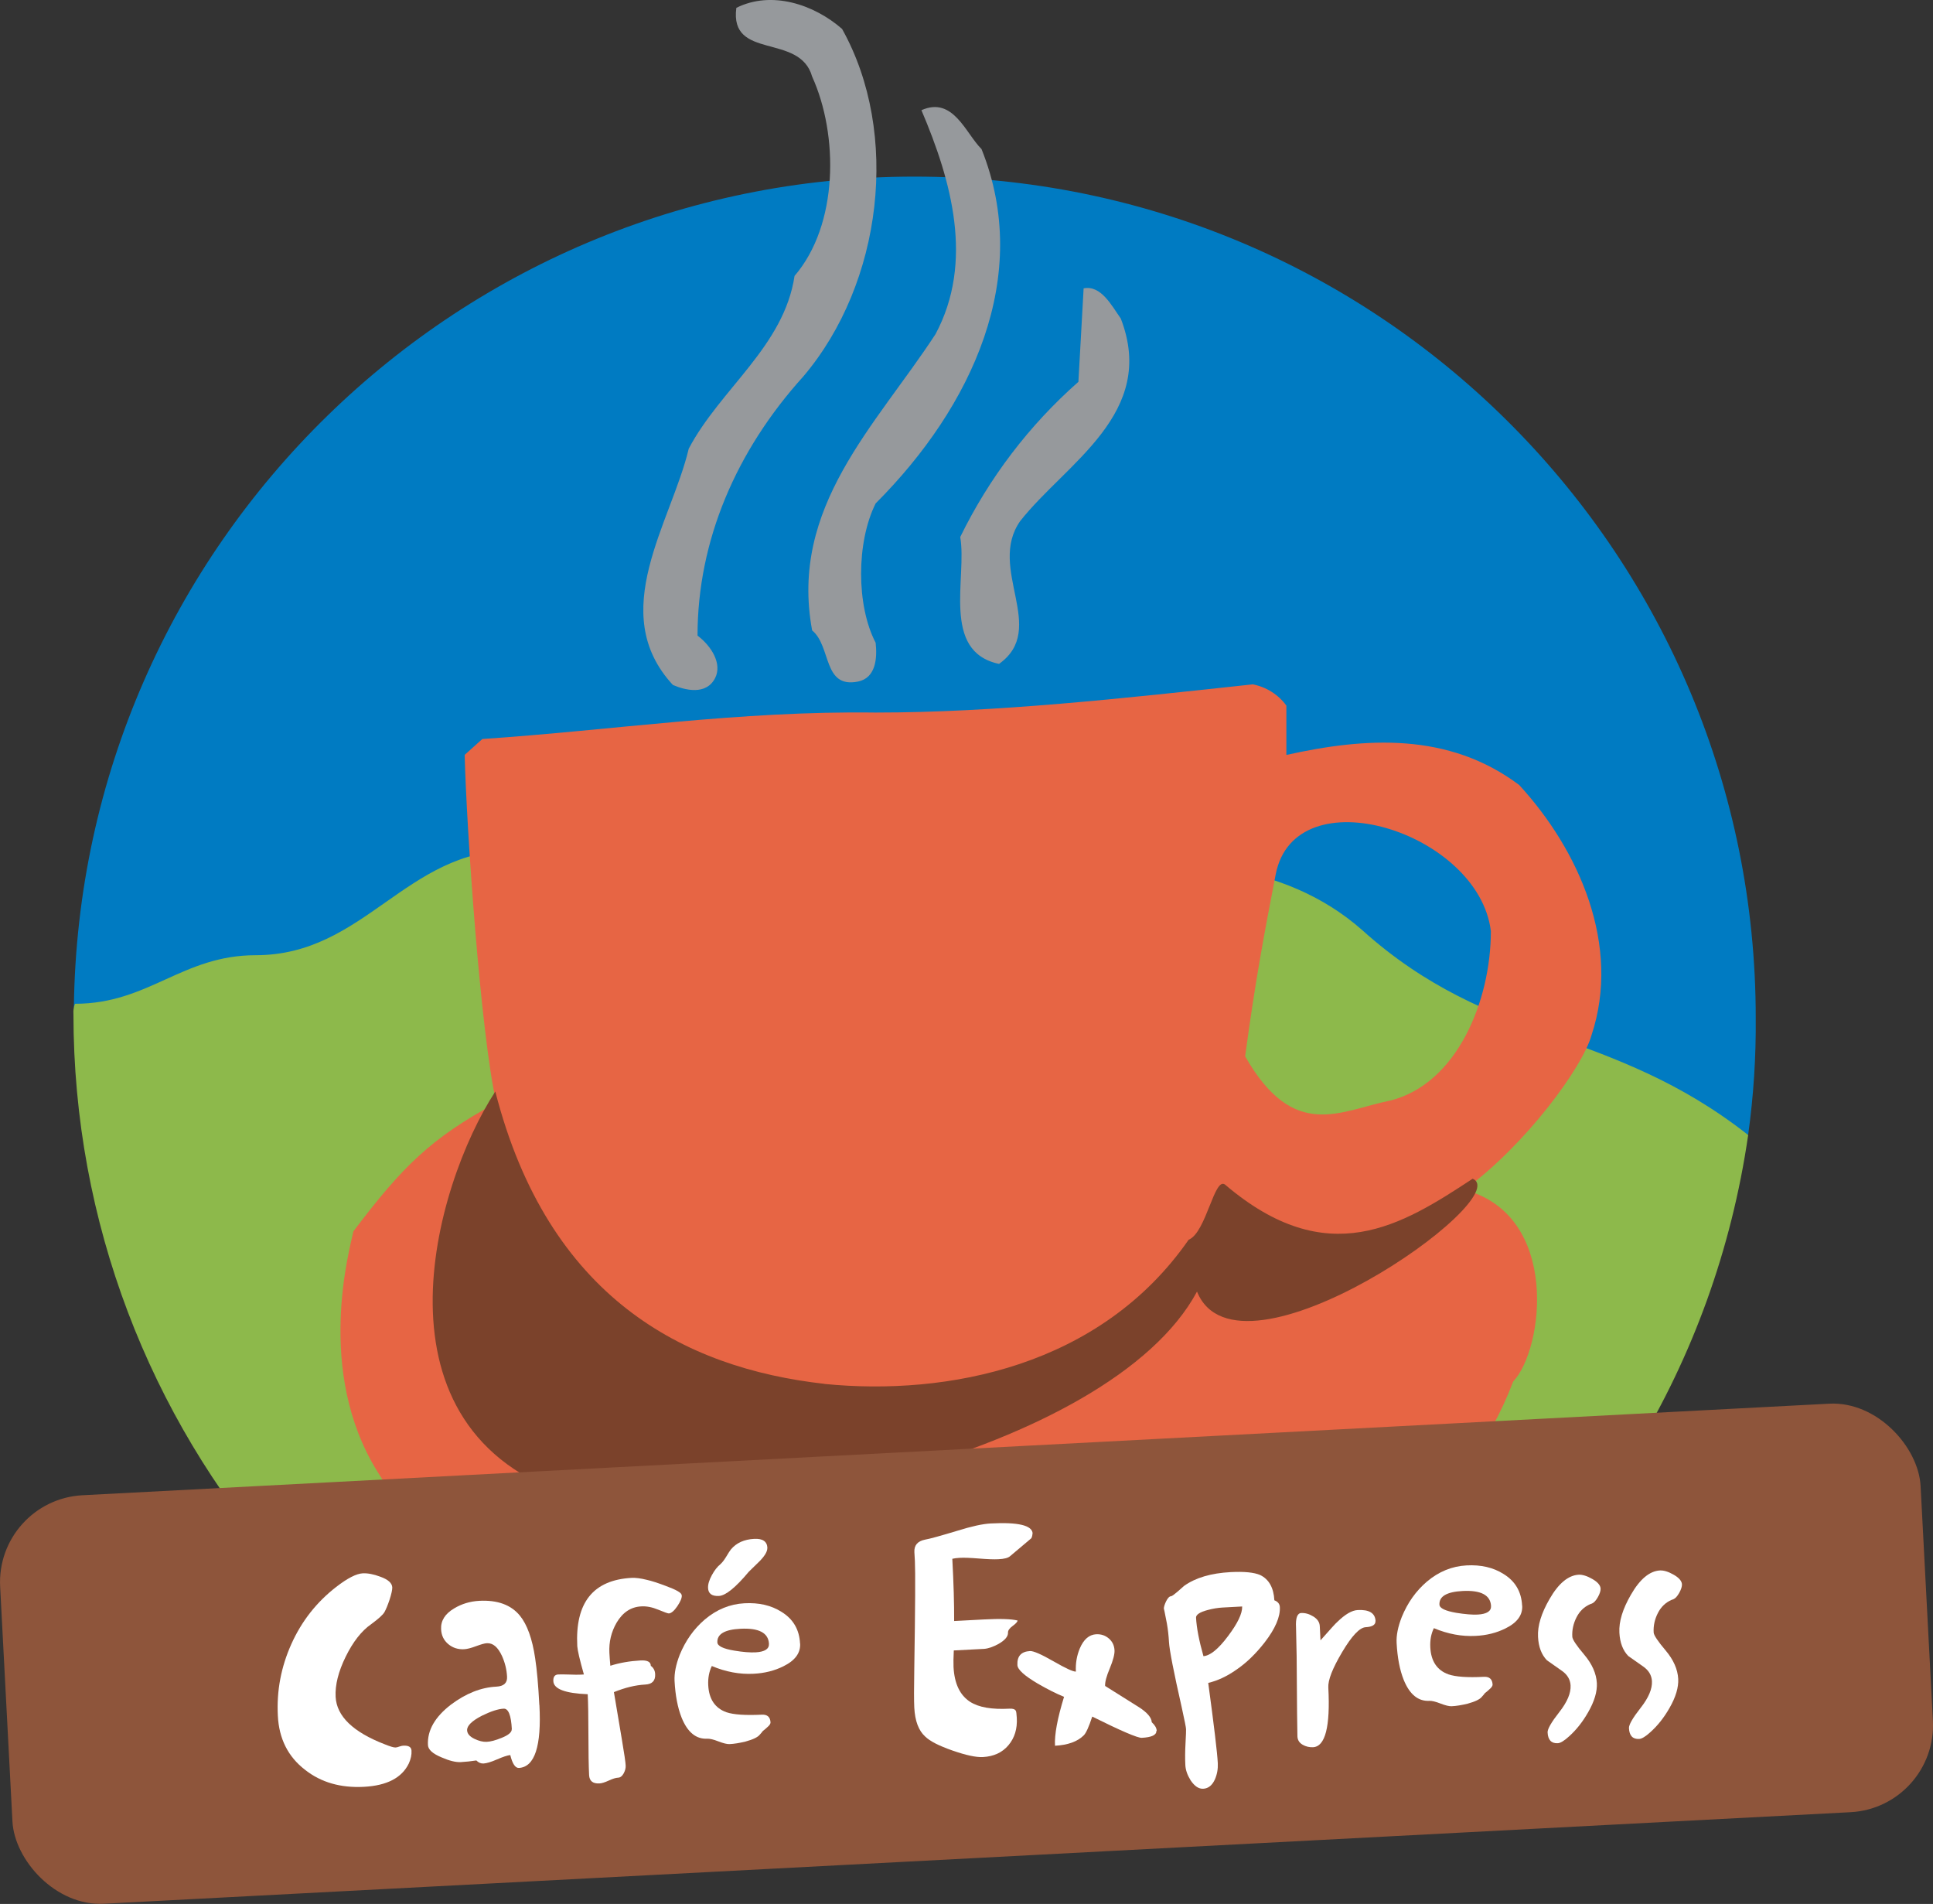<svg viewBox="0 0 222.14 218.76" xmlns:xlink="http://www.w3.org/1999/xlink" xmlns="http://www.w3.org/2000/svg" id="Layer_1"><rect x="0" y="0" width="222.14" height="218.76" fill="#333333" stroke="none"/><defs><clipPath id="clippath"><rect stroke-width="0" fill="none" height="213.23" width="193.32" x="8.44"></rect></clipPath></defs><g id="Group_1734"><g clip-path="url(#clippath)"><g id="Group_1733"><path stroke-width="0" fill-rule="evenodd" fill="#007bc2" d="m200.89,130.37c-18.03-8.47-29.75-9.81-44.48-23.06-9.2-8.1-22.82-6.71-35.33-6.71-23.56,0-18.77,8.18-42.33,8.18-8.1,0-11.41-7.36-19.51-7.36-12.51,0-16.2,14.35-28.7,14.35-8.47,0-13.59,0-22.05,0,.64-53.37,44.43-96.12,97.8-95.47,52.92.64,95.48,43.72,95.48,96.64.04,4.49-.25,8.99-.87,13.44" id="Path_2939"></path><path stroke-width="0" fill-rule="evenodd" fill="#8db94b" d="m200.9,130.41c-7.68,52.87-56.77,89.5-109.64,81.81-47.55-6.91-82.82-47.68-82.82-95.73-.03-.4.03-.79.18-1.16,8.47,0,12.31-5.58,20.77-5.58,12.52,0,17.22-12.09,29.73-12.09,8.1,0,11.67,10.69,19.77,10.69,23.56,0,20.3-9.62,43.86-9.62,12.51,0,24.6.04,33.8,8.14,14.73,13.26,28.54,11.11,44.35,23.54" id="Path_2940"></path><path stroke-width="0" fill-rule="evenodd" fill="#e76544" d="m147.83,81.07v5.67c9.12-2.03,18.64-2.63,26.75,3.45,6.89,7.49,11.75,18.44,8.31,28.77-1.01,3.65-7.6,12.64-14.61,17.74,11.02,2.91,9.15,18.3,5.61,22.04-5.61,14.76-17.47,22.13-38,30.74-18.64,4.86-35.31,5.51-54.76,1.05-14.91-3.51-27.1-4.34-37.74-21.42-7.21-11.57-3.19-25.6-2.78-27.63,5.67-7.5,8.93-10.71,16.42-14.77-1.82-8.1-3.43-31.67-3.63-39.98l2.03-1.82c15-1.01,29.51-3.25,45.19-3.04,13.77,0,28.36-1.62,43.35-3.24,1.54.3,2.92,1.16,3.85,2.43m23.51,25.92c0,8.04-3.91,17.56-11.56,19.47-5.74,1.15-11.06,4.76-16.68-5.08,1.14-8.42,2.11-13.69,3.51-20.9,2.23-11.5,23.33-4.9,24.73,6.51" id="Path_2941"></path><path stroke-width="0" fill="#7b422b" d="m94.75,159.01c14.11,1.4,31.72-1.99,41.85-16.57,2.03-.81,2.96-7.37,4.21-6.31,11.76,10.01,20.27,4.67,28.43-.7,5.07,2.23-26.93,24.73-31.68,12.97-10.07,18.76-56.39,28.46-71.72,23.58-24.01-7.63-15.99-35.72-8.92-46.57,6.06,23.65,21.64,31.78,37.83,33.59" id="Path_2942"></path><path stroke-width="0" fill="#96999c" d="m96.78,3.34c6.68,11.96,4.65,29.18-4.46,39.91-7.7,8.51-12.16,18.85-12.16,29.78,1.62,1.22,2.84,3.24,2.03,4.86-1.01,2.02-3.45,1.42-4.86.81-7.7-8.31-.2-18.64,1.82-27.15,3.64-6.89,10.94-11.75,12.16-19.85,5.06-5.88,5.06-16.21,2.02-22.9-1.42-5.06-9.52-1.82-8.71-7.9,4.05-2.02,8.92-.4,12.16,2.43" id="Path_2943"></path><path stroke-width="0" fill="#96999c" d="m112.79,17.11c5.87,14.59-1.02,29.58-12.16,40.73-2.23,4.46-2.23,11.75,0,16.01.2,1.82,0,4.05-2.03,4.46-4.06.81-3.04-4.05-5.27-5.88-2.63-14.18,7.3-23.5,14.18-34.04,4.45-8.31,1.83-17.63-1.62-25.73,3.65-1.62,5.07,2.64,6.89,4.45" id="Path_2944"></path><path stroke-width="0" fill="#96999c" d="m128.79,36.57c4.25,10.94-6.28,16.61-11.55,23.3-3.84,5.47,3.25,12.36-2.43,16.41-6.69-1.41-3.65-9.93-4.46-14.58,3.31-6.78,7.92-12.84,13.58-17.83l.6-10.74c2.02-.4,3.24,2.03,4.26,3.45" id="Path_2945"></path></g></g></g><rect stroke-width="0" fill="#8e553b" transform="translate(-9.79 6.07) rotate(-3)" ry="10" rx="10" height="47" width="221" y="166.51" x=".57" id="Rectangle_1106"></rect><g><path stroke-width="0" fill="#fff" d="m47.29,201.14c.03.48-.08.97-.31,1.48-.8,1.65-2.52,2.54-5.16,2.68-2.68.14-4.94-.51-6.77-1.96-1.95-1.5-2.99-3.57-3.12-6.21-.15-2.86.37-5.6,1.55-8.23,1.18-2.63,2.9-4.82,5.16-6.57,1.29-1,2.31-1.52,3.04-1.56.58-.03,1.25.1,2,.38.91.32,1.37.73,1.4,1.23.01.26-.09.74-.32,1.45-.21.62-.4,1.08-.58,1.4-.18.31-.69.77-1.52,1.38-1.11.77-2.09,2.02-2.93,3.73-.84,1.71-1.23,3.25-1.16,4.62.12,2.23,2,4.05,5.66,5.46.62.25,1.03.37,1.22.36.11,0,.26-.04.45-.11.19-.06.34-.1.45-.1.61-.03.92.16.94.57Z"></path><path stroke-width="0" fill="#fff" d="m61.99,195.91c.25,4.72-.54,7.12-2.36,7.22-.41.02-.74-.47-.99-1.48-.35.04-.85.21-1.52.5-.67.29-1.19.45-1.55.47-.3.02-.58-.1-.83-.35-.65.1-1.24.16-1.78.19-.58.03-1.32-.15-2.21-.54-1.02-.42-1.54-.89-1.57-1.41-.09-1.69.8-3.24,2.65-4.66,1.71-1.28,3.44-1.97,5.2-2.06.86-.04,1.28-.42,1.24-1.14-.04-.82-.24-1.62-.58-2.38-.47-1.02-1.04-1.51-1.74-1.47-.26.01-.67.13-1.24.34-.56.21-1.02.33-1.36.35-.71.04-1.33-.16-1.84-.59-.51-.43-.79-1-.82-1.71-.05-.97.45-1.77,1.5-2.39.86-.52,1.82-.81,2.88-.87,2.1-.11,3.66.46,4.68,1.71.83,1.02,1.42,2.65,1.75,4.89.2,1.29.36,3.08.48,5.38Zm-3.17,2.77c-.08-1.6-.4-2.39-.94-2.36-.63.03-1.46.3-2.5.81-1.16.6-1.73,1.16-1.7,1.68.02.39.3.71.83.97s1.01.37,1.42.35c.45-.02,1.02-.17,1.7-.45.81-.32,1.2-.66,1.18-1.01Z"></path><path stroke-width="0" fill="#fff" d="m78.35,183.31c.02.3-.16.72-.52,1.25-.36.53-.69.8-.97.82-.11,0-.51-.14-1.21-.43-.7-.29-1.35-.42-1.96-.38-1.19.06-2.13.69-2.83,1.87-.62,1.07-.89,2.23-.83,3.46.02.41.06.91.11,1.49,1.07-.34,2.23-.54,3.48-.61.78-.04,1.17.17,1.17.62.31.22.48.54.5.95.04.76-.34,1.16-1.14,1.2-1.12.06-2.32.35-3.6.87.13.82.43,2.6.9,5.35.29,1.72.44,2.74.45,3.07.02.3-.06.61-.23.92-.17.31-.38.48-.64.49s-.62.12-1.07.33c-.46.21-.81.32-1.07.33-.76.04-1.15-.28-1.19-.95-.05-1.04-.08-2.6-.08-4.68,0-2.08-.03-3.62-.08-4.62-2.59-.1-3.9-.6-3.95-1.49-.03-.5.16-.76.56-.78.29-.01.72-.01,1.29.01.58.02,1.02.03,1.33.01l.33-.02c-.48-1.69-.73-2.77-.76-3.25-.26-5,1.82-7.61,6.26-7.85.45-.02,1.03.05,1.74.23.55.12,1.28.36,2.18.7,1.19.44,1.8.78,1.81,1.04Z"></path><path stroke-width="0" fill="#fff" d="m91.95,188.84c.06,1.08-.58,1.95-1.92,2.61-1.02.51-2.17.8-3.45.86-1.56.08-3.16-.21-4.78-.89-.31.65-.45,1.38-.41,2.2.08,1.6.78,2.64,2.09,3.11.82.28,2.18.37,4.07.28.63-.03.96.26,1,.89,0,.15-.11.33-.36.54-.17.16-.34.31-.53.45-.06.09-.17.23-.34.41-.22.29-.77.56-1.65.8-.71.17-1.32.27-1.84.29-.28.01-.7-.09-1.27-.31-.56-.22-.99-.32-1.27-.31-1.3.07-2.28-.74-2.96-2.42-.45-1.13-.72-2.54-.81-4.22-.04-.87.15-1.86.59-2.99.67-1.64,1.63-2.99,2.88-4.06,1.37-1.16,2.89-1.78,4.56-1.87,1.67-.09,3.08.24,4.25.98,1.34.82,2.06,2.03,2.14,3.63Zm-3.77-11c.02.39-.26.88-.83,1.48-.43.41-.87.84-1.3,1.27-1.51,1.81-2.66,2.74-3.43,2.78-.8.04-1.22-.26-1.25-.91-.02-.41.12-.9.43-1.47s.64-.99.99-1.27c.21-.19.42-.46.64-.82.28-.47.47-.76.57-.88.63-.75,1.52-1.15,2.67-1.21.97-.05,1.48.29,1.52,1.03Zm.19,11.02c-.07-1.25-1.16-1.83-3.28-1.72-1.82.09-2.7.62-2.65,1.57.02.41.67.73,1.94.94,1.01.17,1.82.23,2.45.2,1.06-.06,1.57-.39,1.54-.99Z"></path><path stroke-width="0" fill="#fff" d="m118.65,176.21c0,.17-.04.35-.13.53l-2.43,2.05c-.23.21-.68.33-1.35.36-.5.03-1.24,0-2.23-.08-.99-.08-1.74-.11-2.23-.08-.32.02-.6.05-.84.11.15,2.79.22,5.17.21,7.15,1.56-.08,2.69-.14,3.41-.18,1.84-.1,3.13-.06,3.88.12-.01.15-.2.36-.57.63s-.54.52-.53.76c.02.43-.33.86-1.07,1.29-.65.36-1.22.55-1.69.58l-3.47.18c-.04.8-.05,1.43-.03,1.9.1,1.91.73,3.24,1.9,4,.99.64,2.5.9,4.53.79.39-.02.63.06.73.25.05.08.08.35.11.81.07,1.25-.25,2.3-.96,3.14s-1.68,1.29-2.94,1.36c-.78.04-1.94-.21-3.49-.75-1.55-.54-2.59-1.07-3.14-1.61-.75-.68-1.17-1.78-1.25-3.32-.04-.74-.04-2.24,0-4.52.11-7.01.13-11.12.07-12.31,0-.13-.02-.3-.03-.52-.01-.24-.02-.41-.03-.52-.04-.78.37-1.26,1.22-1.43.54-.09,1.79-.44,3.78-1.04,1.58-.49,2.83-.77,3.76-.82,3.17-.17,4.78.22,4.83,1.15Z"></path><path stroke-width="0" fill="#fff" d="m132.89,198.87c.02.48-.54.74-1.68.8-.48.02-2.37-.79-5.69-2.44-.39,1.19-.72,1.92-.99,2.17-.72.71-1.82,1.1-3.29,1.18-.07-1.28.28-3.15,1.04-5.62-.91-.37-1.92-.88-3.04-1.53-1.52-.9-2.3-1.6-2.32-2.12-.05-1.02.43-1.55,1.45-1.61.39-.02,1.29.37,2.7,1.18s2.26,1.2,2.57,1.18c-.05-.93.1-1.82.45-2.66.44-1.04,1.07-1.58,1.87-1.63.56-.03,1.05.13,1.46.48.41.35.63.8.66,1.37.02.45-.16,1.14-.54,2.06-.39.92-.57,1.6-.54,2.03.85.54,2.14,1.35,3.87,2.43.97.62,1.46,1.2,1.49,1.74.36.33.55.65.57.98Z"></path><path stroke-width="0" fill="#fff" d="m147.08,184.64c.06,1.12-.52,2.48-1.74,4.06-1.02,1.31-2.11,2.37-3.28,3.16-1.07.75-2.14,1.25-3.21,1.5.67,4.95,1.04,8.03,1.1,9.24.03.65-.08,1.26-.33,1.84-.31.69-.76,1.05-1.34,1.08-.52.03-1-.29-1.45-.96-.38-.61-.58-1.19-.61-1.75-.04-.76-.03-1.6.02-2.52.05-.92.07-1.46.06-1.61,0-.19-.17-1.02-.49-2.48-.93-4.11-1.42-6.62-1.47-7.53-.04-.73-.12-1.45-.24-2.13-.24-1.24-.35-1.8-.35-1.67-.01-.22.08-.51.26-.89.19-.38.38-.57.57-.58.09,0,.34-.18.75-.53l.75-.66c1.32-.94,3.1-1.46,5.35-1.58,1.56-.08,2.69.03,3.4.34,1,.49,1.54,1.46,1.62,2.9.4.15.61.41.63.78Zm-4.33-.06l-2.24.12c-.54.03-1.12.12-1.74.29-.9.24-1.34.54-1.32.88.06,1.15.34,2.62.85,4.42.78-.06,1.72-.83,2.82-2.3,1.11-1.47,1.65-2.6,1.63-3.4Z"></path><path stroke-width="0" fill="#fff" d="m158.07,186.25c.02.43-.36.67-1.13.71-.69.04-1.59.99-2.7,2.86-1.11,1.87-1.64,3.23-1.59,4.07.24,4.5-.35,6.79-1.76,6.86-.43.02-.83-.08-1.2-.29-.37-.22-.57-.53-.59-.95-.01-.19-.02-1.09-.04-2.7l-.05-6.54c-.04-1.95-.06-3.04-.07-3.28-.06-1.08.14-1.64.6-1.66s.92.11,1.39.4c.47.29.72.66.74,1.12l.08,1.62c1.17-1.32,1.81-2.03,1.94-2.12.89-.87,1.67-1.33,2.34-1.36,1.32-.07,2,.35,2.05,1.26Z"></path><path stroke-width="0" fill="#fff" d="m174.93,184.49c.06,1.08-.58,1.95-1.92,2.61-1.02.51-2.17.8-3.45.86-1.56.08-3.16-.21-4.78-.89-.32.65-.45,1.38-.41,2.2.08,1.6.78,2.64,2.09,3.11.82.28,2.18.38,4.07.28.63-.03.96.26,1,.89,0,.15-.11.33-.36.54-.17.16-.34.31-.53.45-.06.09-.17.23-.34.41-.22.29-.77.56-1.65.8-.71.17-1.32.27-1.84.29-.28.01-.7-.09-1.27-.31-.56-.22-.99-.32-1.27-.31-1.3.07-2.28-.74-2.96-2.42-.45-1.13-.72-2.53-.81-4.22-.05-.87.15-1.86.59-2.99.67-1.64,1.63-2.99,2.88-4.06,1.37-1.16,2.89-1.78,4.56-1.87,1.67-.09,3.08.24,4.25.98,1.34.82,2.06,2.03,2.14,3.63Zm-3.58.03c-.07-1.25-1.16-1.83-3.28-1.72-1.82.1-2.7.62-2.65,1.57.02.41.67.72,1.94.94,1.01.16,1.82.23,2.45.2,1.06-.06,1.57-.39,1.54-.99Z"></path><path stroke-width="0" fill="#fff" d="m183.94,182.52c.01.26-.09.59-.31.98-.22.39-.44.64-.68.74-.04.02-.12.05-.22.08-.68.3-1.2.8-1.56,1.51-.36.71-.53,1.46-.48,2.24.02.3.47.99,1.38,2.06.9,1.07,1.38,2.16,1.44,3.26.05.97-.28,2.09-1,3.34-.62,1.09-1.35,2.02-2.2,2.78-.56.51-.99.77-1.29.78-.74.04-1.13-.38-1.17-1.24-.02-.39.43-1.17,1.34-2.33.92-1.17,1.35-2.19,1.3-3.08-.04-.67-.37-1.23-1-1.67-1.13-.79-1.7-1.19-1.72-1.21-.62-.64-.96-1.53-1.02-2.68-.07-1.28.38-2.73,1.33-4.37,1.03-1.79,2.15-2.71,3.34-2.78.43-.02.96.14,1.57.49.61.35.93.72.95,1.11Z"></path><path stroke-width="0" fill="#fff" d="m193.29,182.03c.01.26-.09.58-.31.98-.22.39-.44.64-.68.74-.04.02-.12.05-.22.08-.68.3-1.2.8-1.56,1.51-.36.71-.53,1.46-.48,2.24.02.3.47.99,1.38,2.06.9,1.07,1.38,2.16,1.44,3.26.05.97-.28,2.09-1,3.34-.62,1.09-1.35,2.02-2.2,2.78-.56.51-.99.77-1.29.78-.74.04-1.13-.38-1.17-1.24-.02-.39.43-1.17,1.34-2.33.92-1.17,1.35-2.19,1.3-3.08-.04-.67-.37-1.23-1-1.67-1.13-.79-1.7-1.19-1.72-1.21-.62-.64-.96-1.53-1.02-2.68-.07-1.28.38-2.73,1.33-4.37,1.03-1.79,2.15-2.72,3.34-2.78.43-.02.96.14,1.57.49.61.35.93.72.95,1.11Z"></path></g></svg>
